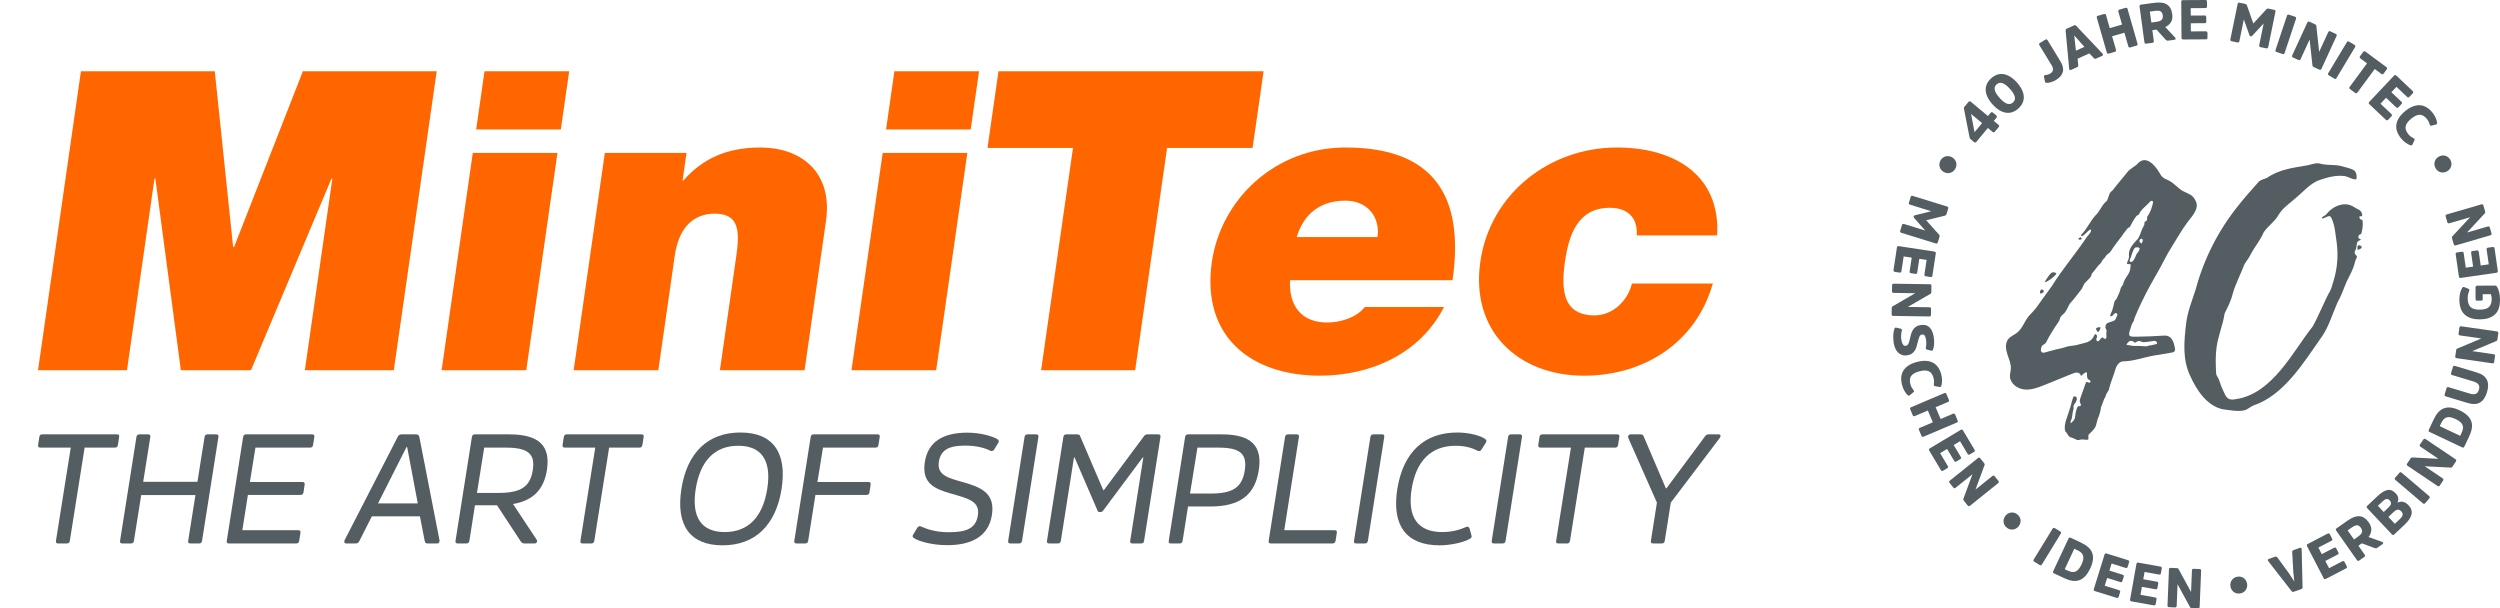 <svg width="263" height="64" viewBox="0 0 263 64" fill="none" xmlns="http://www.w3.org/2000/svg">
<path d="M171.536 45.694H172.59C172.801 45.694 172.849 45.776 172.914 45.905L175.249 51.369H175.314L179.367 45.905C179.464 45.776 179.545 45.694 179.756 45.694H180.81C181.02 45.694 181.053 45.905 180.923 46.067L175.768 52.877L175.135 56.881C175.103 57.092 175.006 57.173 174.795 57.173H173.919C173.709 57.173 173.644 57.092 173.676 56.881L174.308 52.877L171.293 46.067C171.228 45.905 171.325 45.694 171.536 45.694Z" fill="#535D62"/>
<path d="M162.28 45.694H170.127C170.321 45.694 170.386 45.776 170.354 45.97L170.224 46.797C170.192 46.992 170.111 47.089 169.916 47.089H166.722L165.166 56.881C165.133 57.092 165.036 57.173 164.825 57.173H163.95C163.739 57.173 163.674 57.092 163.707 56.881L165.263 47.089H162.069C161.875 47.089 161.793 46.992 161.826 46.797L161.956 45.97C161.988 45.776 162.085 45.694 162.28 45.694Z" fill="#535D62"/>
<path d="M158.99 45.694H159.866C160.076 45.694 160.141 45.776 160.109 45.986L158.39 56.881C158.358 57.092 158.261 57.173 158.05 57.173H157.174C156.964 57.173 156.899 57.092 156.931 56.881L158.65 45.986C158.682 45.776 158.779 45.694 158.99 45.694Z" fill="#535D62"/>
<path d="M153.305 45.5C154.554 45.5 155.802 45.84 156.24 46.181C156.369 46.278 156.418 46.376 156.321 46.554L155.851 47.3C155.753 47.478 155.575 47.494 155.429 47.413C154.943 47.154 154.181 46.894 153.143 46.894C150.549 46.894 148.977 48.483 148.506 51.434C148.036 54.385 149.122 55.973 151.733 55.973C152.77 55.973 153.613 55.714 154.197 55.455C154.359 55.373 154.521 55.39 154.586 55.568L154.797 56.314C154.862 56.492 154.781 56.589 154.619 56.687C154.051 57.027 152.689 57.368 151.441 57.368C147.955 57.368 146.383 55.292 146.999 51.434C147.615 47.575 149.836 45.5 153.305 45.5Z" fill="#535D62"/>
<path d="M144.503 45.694H145.379C145.59 45.694 145.654 45.776 145.622 45.986L143.903 56.881C143.871 57.092 143.774 57.173 143.563 57.173H142.688C142.477 57.173 142.412 57.092 142.444 56.881L144.163 45.986C144.195 45.776 144.293 45.694 144.503 45.694Z" fill="#535D62"/>
<path d="M135.526 45.694H136.401C136.612 45.694 136.677 45.776 136.644 45.986L135.104 55.779H140.406C140.6 55.779 140.665 55.86 140.633 56.054L140.503 56.881C140.47 57.076 140.373 57.173 140.179 57.173H133.71C133.499 57.173 133.434 57.092 133.467 56.881L135.185 45.986C135.218 45.776 135.315 45.694 135.526 45.694Z" fill="#535D62"/>
<path d="M125.013 45.694H128.531C131.627 45.694 132.827 46.894 132.422 49.472C132.017 52.082 130.428 53.282 127.331 53.282H124.98L124.413 56.881C124.38 57.092 124.283 57.173 124.072 57.173H123.197C122.986 57.173 122.921 57.092 122.954 56.881L124.672 45.986C124.705 45.776 124.802 45.694 125.013 45.694ZM128.158 47.089H125.969L125.191 51.92H127.38C129.698 51.92 130.671 51.272 130.947 49.505C131.222 47.737 130.476 47.089 128.158 47.089Z" fill="#535D62"/>
<path d="M112.204 45.694H113.307C113.517 45.694 113.598 45.759 113.631 45.889L116.063 51.563H116.128L120.343 45.889C120.44 45.759 120.521 45.694 120.732 45.694H121.834C122.045 45.694 122.11 45.776 122.078 45.986L120.359 56.881C120.327 57.092 120.229 57.173 120.019 57.173H119.143C118.932 57.173 118.868 57.092 118.9 56.881L120.278 48.126H120.213L116.047 53.72C115.982 53.801 115.901 53.866 115.771 53.866H115.674C115.544 53.866 115.495 53.801 115.463 53.72L113.047 48.126H112.982L111.604 56.881C111.572 57.092 111.475 57.173 111.264 57.173H110.388C110.178 57.173 110.113 57.092 110.145 56.881L111.864 45.986C111.896 45.776 111.993 45.694 112.204 45.694Z" fill="#535D62"/>
<path d="M108.12 45.694H108.996C109.206 45.694 109.271 45.776 109.239 45.986L107.52 56.881C107.488 57.092 107.391 57.173 107.18 57.173H106.304C106.094 57.173 106.029 57.092 106.061 56.881L107.78 45.986C107.812 45.776 107.909 45.694 108.12 45.694Z" fill="#535D62"/>
<path d="M101.77 45.516C103.245 45.516 104.542 45.938 104.964 46.23C105.077 46.311 105.11 46.408 105.028 46.57L104.591 47.283C104.493 47.429 104.364 47.494 104.169 47.413C103.618 47.138 102.791 46.878 101.527 46.878C99.905 46.878 98.981 47.283 98.77 48.548C98.543 49.975 99.711 50.267 101.186 50.688C103.148 51.239 104.72 51.823 104.348 54.19C103.975 56.508 102.094 57.351 99.662 57.351C97.976 57.351 96.566 56.914 96.128 56.589C95.998 56.508 95.966 56.411 96.063 56.249L96.501 55.519C96.598 55.373 96.728 55.309 96.906 55.39C97.522 55.681 98.495 55.989 99.792 55.989C101.51 55.989 102.645 55.681 102.872 54.222C103.115 52.698 101.802 52.439 100.035 51.92C98.268 51.418 96.938 50.818 97.295 48.58C97.635 46.473 99.208 45.516 101.77 45.516Z" fill="#535D62"/>
<path d="M85.621 45.694H92.301C92.512 45.694 92.577 45.776 92.544 45.986L92.414 46.797C92.382 47.008 92.301 47.089 92.09 47.089H86.578L85.994 50.704H91.344C91.555 50.704 91.62 50.785 91.588 50.996L91.474 51.774C91.442 51.985 91.344 52.066 91.134 52.066H85.784L85.022 56.881C84.989 57.092 84.892 57.173 84.681 57.173H83.806C83.595 57.173 83.53 57.092 83.562 56.881L85.281 45.986C85.313 45.776 85.411 45.694 85.621 45.694Z" fill="#535D62"/>
<path d="M77.893 45.5C81.313 45.5 82.821 47.608 82.221 51.434C81.621 55.26 79.433 57.368 76.012 57.368C72.591 57.368 71.083 55.26 71.683 51.434C72.283 47.608 74.472 45.5 77.893 45.5ZM76.239 55.973C78.719 55.973 80.243 54.385 80.714 51.434C81.184 48.483 80.146 46.894 77.666 46.894C75.185 46.894 73.661 48.483 73.191 51.434C72.721 54.385 73.758 55.973 76.239 55.973Z" fill="#535D62"/>
<path d="M59.637 45.694H67.484C67.679 45.694 67.744 45.776 67.711 45.97L67.582 46.797C67.549 46.992 67.468 47.089 67.273 47.089H64.08L62.523 56.881C62.491 57.092 62.394 57.173 62.183 57.173H61.307C61.096 57.173 61.032 57.092 61.064 56.881L62.62 47.089H59.427C59.232 47.089 59.151 46.992 59.183 46.797L59.313 45.97C59.346 45.776 59.443 45.694 59.637 45.694Z" fill="#535D62"/>
<path d="M57.537 49.44C57.213 51.515 56.062 52.666 53.971 53.023L56.451 56.768C56.565 56.914 56.483 57.173 56.24 57.173H55.17C54.976 57.173 54.879 57.092 54.765 56.93L52.285 53.152H49.966L49.382 56.881C49.35 57.092 49.253 57.173 49.042 57.173H48.166C47.956 57.173 47.891 57.092 47.923 56.881L49.642 45.986C49.674 45.776 49.772 45.694 49.982 45.694H53.565C56.711 45.694 57.926 46.894 57.537 49.44ZM56.046 49.472C56.321 47.737 55.559 47.089 53.192 47.089H50.939L50.177 51.855H52.43C54.797 51.855 55.77 51.207 56.046 49.472Z" fill="#535D62"/>
<path d="M44.112 45.954L46.236 56.833C46.269 56.978 46.188 57.173 45.977 57.173H44.988C44.777 57.173 44.712 57.092 44.68 56.914L44.177 54.32H39.119L37.806 56.914C37.708 57.092 37.611 57.173 37.4 57.173H36.411C36.233 57.173 36.168 57.011 36.249 56.833L41.843 45.954C41.924 45.776 42.037 45.694 42.264 45.694H43.756C43.983 45.694 44.064 45.776 44.112 45.954ZM42.831 47.024H42.767L39.767 52.958H43.95L42.831 47.024Z" fill="#535D62"/>
<path d="M25.917 45.694H32.823C33.034 45.694 33.099 45.776 33.066 45.986L32.937 46.797C32.904 47.008 32.823 47.089 32.613 47.089H26.873L26.29 50.704H31.802C32.013 50.704 32.078 50.785 32.045 50.996L31.932 51.774C31.899 51.985 31.802 52.066 31.591 52.066H26.079L25.495 55.779H31.364C31.575 55.779 31.64 55.86 31.607 56.071L31.478 56.881C31.445 57.092 31.348 57.173 31.137 57.173H24.101C23.89 57.173 23.825 57.092 23.858 56.881L25.576 45.986C25.609 45.776 25.706 45.694 25.917 45.694Z" fill="#535D62"/>
<path d="M14.691 45.694H15.567C15.778 45.694 15.843 45.776 15.81 45.986L15.064 50.688H20.771L21.517 45.986C21.549 45.776 21.647 45.694 21.858 45.694H22.733C22.944 45.694 23.009 45.776 22.976 45.986L21.258 56.881C21.225 57.092 21.128 57.173 20.917 57.173H20.042C19.831 57.173 19.766 57.092 19.799 56.881L20.561 52.082H14.854L14.092 56.881C14.059 57.092 13.962 57.173 13.751 57.173H12.876C12.665 57.173 12.6 57.092 12.633 56.881L14.351 45.986C14.383 45.776 14.481 45.694 14.691 45.694Z" fill="#535D62"/>
<path d="M4.461 45.694H12.308C12.502 45.694 12.567 45.776 12.535 45.97L12.405 46.797C12.373 46.992 12.292 47.089 12.097 47.089H8.903L7.347 56.881C7.314 57.092 7.217 57.173 7.006 57.173H6.131C5.92 57.173 5.855 57.092 5.888 56.881L7.444 47.089H4.25C4.056 47.089 3.975 46.992 4.007 46.797L4.137 45.97C4.169 45.776 4.266 45.694 4.461 45.694Z" fill="#535D62"/>
<path d="M102.996 7.5H94.09L93.212 13.622H102.118L102.996 7.5Z" fill="#FF6600"/>
<path d="M101.765 16.089H92.857L89.576 38.947H98.484L101.765 16.089Z" fill="#FF6600"/>
<path d="M46.456 38.947H55.364L58.645 16.089H49.737L46.456 38.947Z" fill="#FF6600"/>
<path d="M59.878 7.5H50.969L50.092 13.622H58.999L59.878 7.5Z" fill="#FF6600"/>
<path d="M34.877 18.776H34.966L32.071 38.947H41.428L45.941 7.5H31.862L24.619 25.998H24.527L22.594 7.5H8.513L4 38.947H13.359L16.253 18.776H16.343L19.025 38.947H26.403L34.877 18.776Z" fill="#FF6600"/>
<path d="M75.734 38.947H84.641L86.891 23.268C87.644 18.027 84.181 15.516 79.997 15.516C76.443 15.516 73.888 16.705 71.895 18.995H71.806L72.222 16.089H63.63L60.349 38.947H69.256L70.987 26.881C71.511 23.224 73.644 22.475 75.174 22.475C77.782 22.475 77.832 24.326 77.453 26.967L75.734 38.947Z" fill="#FF6600"/>
<path d="M141.542 15.516C134.165 15.516 128.439 20.934 127.484 27.584C126.39 35.204 131.393 39.52 138.861 39.52C144.17 39.52 149.402 37.23 151.908 32.297H143.586C142.708 33.398 141.061 33.928 139.62 33.928C136.831 33.928 135.567 32.076 135.715 29.479H152.809C154.084 20.582 150.809 15.516 141.542 15.516ZM144.913 24.942H136.41C137.17 22.475 138.894 21.11 141.549 21.11C143.843 21.11 145.216 22.828 144.913 24.942Z" fill="#FF6600"/>
<path d="M119.419 38.947L122.777 15.56H131.772L132.931 7.5H105.039L103.884 15.56H112.88L109.524 38.947H119.419Z" fill="#FF6600"/>
<path d="M180.186 29.83H171.682C171.244 31.636 169.674 33.178 167.74 33.178C164.321 33.178 164.236 30.315 164.633 27.541C165.031 24.766 165.945 21.859 169.364 21.859C170.308 21.859 171.036 22.124 171.507 22.608C172.024 23.093 172.231 23.841 172.188 24.767H180.643C181.008 18.468 176.215 15.517 170.096 15.517C163.077 15.517 156.768 20.318 155.729 27.542C154.69 34.766 159.63 39.522 166.649 39.522C172.947 39.52 178.439 36.041 180.186 29.83Z" fill="#FF6600"/>
<g clip-path="url(#clip0_3013_55)">
<path d="M201.316 22.764C201.333 22.708 201.373 22.672 201.435 22.653L203.163 22.222L200.929 21.53C200.821 21.497 200.784 21.427 200.817 21.318L201.003 20.717C201.036 20.609 201.107 20.573 201.215 20.606L204.841 21.728C204.949 21.761 204.986 21.832 204.953 21.94L204.773 22.525C204.747 22.61 204.695 22.663 204.619 22.685L202.635 23.172L203.997 24.696C204.051 24.749 204.064 24.82 204.036 24.91L203.856 25.494C203.821 25.605 203.751 25.644 203.643 25.611L200.017 24.488C199.908 24.455 199.871 24.383 199.905 24.27L200.091 23.669C200.123 23.565 200.194 23.53 200.302 23.563L202.535 24.255L201.355 22.917C201.337 22.895 201.323 22.872 201.314 22.849C201.306 22.826 201.306 22.797 201.316 22.764Z" fill="#535D62"/>
<path d="M201.114 27.104L200.267 26.976L200.031 28.528C200.014 28.643 199.949 28.694 199.836 28.677L199.345 28.602C199.229 28.584 199.18 28.516 199.198 28.401L199.557 26.036C199.574 25.924 199.639 25.876 199.75 25.893L203.503 26.465C203.615 26.482 203.663 26.547 203.646 26.658L203.289 29C203.272 29.112 203.207 29.16 203.096 29.143L202.599 29.066C202.483 29.049 202.433 28.984 202.45 28.871L202.682 27.342L201.913 27.225L201.692 28.674C201.676 28.782 201.611 28.828 201.499 28.811L201.036 28.74C200.923 28.723 200.876 28.661 200.893 28.552L201.114 27.104Z" fill="#535D62"/>
<path d="M199.167 33.234C199.053 33.233 198.999 33.174 199 33.057L199.01 32.422C199.01 32.364 199.019 32.32 199.036 32.291C199.052 32.262 199.082 32.236 199.125 32.213L201.484 30.846L199.206 30.812C199.092 30.81 199.038 30.753 199.039 30.64L199.049 30.011C199.05 29.899 199.108 29.842 199.222 29.845L203.018 29.901C203.132 29.903 203.187 29.961 203.186 30.073L203.176 30.708C203.176 30.77 203.165 30.816 203.15 30.845C203.134 30.874 203.103 30.9 203.06 30.923L200.701 32.289L202.979 32.324C203.093 32.325 203.148 32.383 203.147 32.496L203.138 33.119C203.137 33.236 203.079 33.292 202.965 33.291L199.169 33.234H199.167Z" fill="#535D62"/>
<path d="M200.611 37.382C200.397 37.41 200.21 37.391 200.045 37.326C199.882 37.263 199.741 37.164 199.624 37.033C199.508 36.902 199.415 36.743 199.346 36.557C199.277 36.371 199.229 36.169 199.202 35.953C199.166 35.661 199.157 35.397 199.179 35.16C199.2 34.924 199.237 34.732 199.29 34.588C199.307 34.538 199.329 34.502 199.356 34.482C199.384 34.461 199.427 34.456 199.487 34.469L199.95 34.576C200.063 34.598 200.104 34.664 200.076 34.779C200.045 34.886 200.022 35.016 200.004 35.172C199.985 35.328 199.989 35.498 200.012 35.686C200.04 35.902 200.092 36.077 200.169 36.209C200.247 36.341 200.355 36.398 200.495 36.381C200.562 36.372 200.616 36.346 200.66 36.304C200.703 36.261 200.742 36.205 200.775 36.136C200.808 36.066 200.835 35.986 200.86 35.892C200.883 35.798 200.909 35.697 200.934 35.587C200.968 35.426 201.01 35.267 201.056 35.111C201.104 34.956 201.169 34.814 201.254 34.684C201.337 34.556 201.447 34.448 201.582 34.36C201.716 34.272 201.891 34.214 202.104 34.188C202.495 34.139 202.802 34.234 203.023 34.474C203.243 34.713 203.385 35.078 203.447 35.566C203.48 35.833 203.486 36.069 203.463 36.276C203.439 36.482 203.406 36.644 203.362 36.763C203.34 36.814 203.317 36.85 203.289 36.873C203.264 36.896 203.222 36.902 203.164 36.889L202.726 36.779C202.67 36.766 202.631 36.745 202.612 36.714C202.592 36.682 202.589 36.638 202.6 36.577C202.625 36.46 202.639 36.333 202.644 36.196C202.648 36.059 202.641 35.918 202.622 35.771C202.597 35.573 202.553 35.423 202.489 35.321C202.426 35.218 202.329 35.175 202.201 35.191C202.07 35.207 201.976 35.285 201.923 35.42C201.869 35.557 201.815 35.733 201.758 35.948C201.718 36.123 201.673 36.29 201.627 36.452C201.581 36.613 201.516 36.758 201.434 36.886C201.352 37.014 201.246 37.123 201.118 37.209C200.99 37.296 200.82 37.353 200.611 37.379V37.382Z" fill="#535D62"/>
<path d="M200.977 40.432C201.011 40.565 201.059 40.682 201.121 40.783C201.182 40.884 201.239 40.968 201.294 41.034C201.342 41.09 201.36 41.136 201.352 41.172C201.343 41.209 201.316 41.246 201.268 41.282L200.908 41.584C200.861 41.62 200.821 41.634 200.786 41.626C200.752 41.617 200.713 41.591 200.67 41.55C200.57 41.459 200.465 41.324 200.357 41.142C200.249 40.96 200.162 40.745 200.096 40.496C200.021 40.209 199.992 39.939 200.012 39.685C200.032 39.431 200.106 39.202 200.233 38.995C200.36 38.789 200.541 38.607 200.776 38.451C201.011 38.294 201.307 38.17 201.662 38.076C202.013 37.984 202.331 37.946 202.613 37.964C202.896 37.981 203.144 38.047 203.356 38.163C203.568 38.278 203.745 38.438 203.889 38.645C204.032 38.851 204.142 39.096 204.217 39.379C204.281 39.624 204.31 39.851 204.305 40.059C204.299 40.266 204.274 40.434 204.231 40.562C204.214 40.62 204.192 40.66 204.166 40.685C204.14 40.709 204.098 40.718 204.039 40.709L203.582 40.63C203.523 40.621 203.483 40.602 203.461 40.574C203.439 40.545 203.434 40.494 203.442 40.424C203.457 40.339 203.462 40.239 203.461 40.125C203.46 40.011 203.441 39.888 203.408 39.76C203.314 39.405 203.15 39.171 202.913 39.06C202.677 38.949 202.345 38.949 201.918 39.062C201.49 39.174 201.202 39.34 201.053 39.556C200.903 39.774 200.877 40.066 200.974 40.432H200.977Z" fill="#535D62"/>
<path d="M203.336 44.427L202.809 43.187L201.44 43.768C201.336 43.813 201.261 43.781 201.215 43.673L200.957 43.062C200.912 42.959 200.942 42.884 201.046 42.84L204.541 41.357C204.645 41.312 204.72 41.343 204.763 41.447L205.021 42.057C205.067 42.165 205.037 42.242 204.933 42.285L203.628 42.839L204.155 44.08L205.459 43.526C205.563 43.481 205.638 43.511 205.683 43.617L205.942 44.23C205.987 44.335 205.957 44.409 205.853 44.453L202.358 45.937C202.254 45.981 202.179 45.951 202.135 45.846L201.875 45.232C201.83 45.127 201.861 45.053 201.964 45.009L203.334 44.427H203.336Z" fill="#535D62"/>
<path d="M204.834 47.233L204.1 47.672L204.906 49.021C204.966 49.122 204.948 49.202 204.85 49.259L204.421 49.514C204.32 49.575 204.241 49.555 204.181 49.454L202.955 47.401C202.897 47.303 202.916 47.226 203.014 47.167L206.273 45.219C206.369 45.162 206.447 45.18 206.506 45.279L207.72 47.311C207.778 47.408 207.759 47.486 207.661 47.545L207.229 47.803C207.128 47.864 207.048 47.845 206.991 47.747L206.198 46.418L205.529 46.818L206.28 48.076C206.336 48.17 206.316 48.246 206.218 48.304L205.816 48.545C205.719 48.603 205.641 48.585 205.586 48.492L204.835 47.233H204.834Z" fill="#535D62"/>
<path d="M207.24 53.207C207.152 53.277 207.071 53.267 206.998 53.176L206.601 52.681C206.565 52.635 206.544 52.596 206.538 52.565C206.532 52.531 206.538 52.494 206.557 52.448L207.504 49.891L205.726 51.318C205.638 51.389 205.559 51.38 205.488 51.292L205.095 50.801C205.024 50.714 205.033 50.634 205.122 50.563L208.084 48.187C208.171 48.117 208.251 48.125 208.321 48.213L208.719 48.708C208.758 48.757 208.781 48.797 208.787 48.829C208.793 48.861 208.787 48.9 208.768 48.946L207.821 51.503L209.599 50.076C209.687 50.005 209.766 50.014 209.837 50.102L210.226 50.588C210.3 50.679 210.291 50.76 210.203 50.83L207.242 53.207H207.24Z" fill="#535D62"/>
<path d="M211.093 55.496C210.998 55.416 210.923 55.322 210.868 55.218C210.813 55.112 210.781 55.004 210.773 54.89C210.764 54.778 210.777 54.665 210.813 54.553C210.849 54.44 210.91 54.335 210.993 54.237C211.074 54.142 211.166 54.066 211.271 54.012C211.377 53.957 211.485 53.925 211.599 53.916C211.711 53.908 211.824 53.921 211.936 53.957C212.049 53.993 212.152 54.052 212.248 54.133C212.343 54.214 212.418 54.307 212.473 54.411C212.527 54.517 212.558 54.625 212.566 54.736C212.575 54.847 212.559 54.96 212.523 55.072C212.487 55.185 212.428 55.288 212.347 55.384C212.263 55.482 212.17 55.558 212.064 55.613C211.959 55.668 211.851 55.7 211.74 55.711C211.629 55.721 211.517 55.708 211.404 55.672C211.292 55.636 211.188 55.577 211.093 55.496Z" fill="#535D62"/>
<path d="M215.934 55.617C215.993 55.521 216.071 55.502 216.168 55.561L216.732 55.907C216.831 55.969 216.851 56.047 216.792 56.144L214.808 59.383C214.749 59.48 214.67 59.497 214.569 59.437L214.005 59.09C213.909 59.031 213.89 58.953 213.949 58.856L215.933 55.617H215.934Z" fill="#535D62"/>
<path d="M216.076 60.319C215.973 60.272 215.946 60.195 215.995 60.093L217.607 56.653C217.654 56.551 217.729 56.523 217.833 56.571L218.919 57.081C219.222 57.223 219.473 57.382 219.672 57.557C219.871 57.731 220.01 57.929 220.094 58.15C220.178 58.37 220.205 58.617 220.173 58.89C220.143 59.162 220.049 59.465 219.894 59.797C219.732 60.141 219.556 60.413 219.364 60.617C219.173 60.82 218.964 60.962 218.74 61.039C218.517 61.117 218.273 61.138 218.012 61.099C217.75 61.06 217.47 60.97 217.17 60.829L216.08 60.317L216.076 60.319ZM218.218 57.725L217.209 59.879L217.506 60.019C217.665 60.094 217.812 60.144 217.944 60.166C218.077 60.19 218.204 60.179 218.325 60.135C218.445 60.09 218.558 60.006 218.665 59.884C218.772 59.761 218.877 59.591 218.979 59.372C219.078 59.162 219.138 58.981 219.161 58.826C219.184 58.67 219.174 58.535 219.129 58.416C219.085 58.298 219.011 58.196 218.906 58.108C218.801 58.02 218.668 57.938 218.509 57.864L218.218 57.727V57.725Z" fill="#535D62"/>
<path d="M221.671 60.803L221.418 61.619L222.917 62.085C223.03 62.12 223.069 62.192 223.034 62.3L222.885 62.776C222.851 62.889 222.777 62.927 222.665 62.892L220.382 62.182C220.274 62.149 220.237 62.078 220.27 61.97L221.397 58.343C221.431 58.235 221.503 58.197 221.611 58.23L223.87 58.933C223.978 58.966 224.016 59.038 223.981 59.145L223.831 59.627C223.797 59.738 223.725 59.778 223.616 59.744L222.14 59.284L221.909 60.028L223.308 60.464C223.412 60.497 223.448 60.566 223.415 60.674L223.275 61.122C223.242 61.23 223.172 61.267 223.067 61.236L221.668 60.8L221.671 60.803Z" fill="#535D62"/>
<path d="M225.328 61.733L225.178 62.576L226.724 62.852C226.839 62.872 226.886 62.938 226.866 63.049L226.778 63.54C226.758 63.655 226.69 63.703 226.575 63.683L224.222 63.263C224.111 63.243 224.065 63.178 224.085 63.065L224.753 59.325C224.773 59.214 224.838 59.168 224.95 59.188L227.28 59.605C227.391 59.626 227.437 59.69 227.417 59.803L227.329 60.299C227.309 60.415 227.243 60.462 227.132 60.442L225.609 60.169L225.472 60.937L226.914 61.195C227.022 61.214 227.065 61.28 227.045 61.392L226.963 61.853C226.943 61.964 226.879 62.01 226.771 61.992L225.329 61.733H225.328Z" fill="#535D62"/>
<path d="M231.404 63.837C231.399 63.951 231.339 64.004 231.222 64L230.588 63.974C230.53 63.971 230.487 63.962 230.458 63.945C230.429 63.928 230.405 63.898 230.383 63.854L229.079 61.461L228.987 63.739C228.983 63.851 228.924 63.906 228.811 63.902L228.183 63.876C228.07 63.872 228.017 63.812 228.021 63.7L228.175 59.904C228.18 59.79 228.239 59.737 228.351 59.741L228.986 59.767C229.048 59.77 229.092 59.778 229.121 59.796C229.15 59.813 229.175 59.843 229.196 59.887L230.5 62.28L230.592 60.002C230.596 59.889 230.655 59.835 230.768 59.839L231.391 59.865C231.508 59.869 231.562 59.928 231.558 60.042L231.404 63.838V63.837Z" fill="#535D62"/>
<path d="M235.656 62.433C235.532 62.452 235.413 62.448 235.298 62.42C235.183 62.393 235.08 62.345 234.99 62.277C234.899 62.209 234.822 62.126 234.762 62.025C234.701 61.924 234.661 61.808 234.641 61.681C234.622 61.557 234.626 61.439 234.654 61.324C234.681 61.208 234.729 61.106 234.796 61.015C234.863 60.924 234.948 60.847 235.049 60.787C235.15 60.726 235.262 60.686 235.386 60.667C235.51 60.648 235.628 60.653 235.744 60.68C235.859 60.708 235.961 60.755 236.049 60.823C236.139 60.891 236.214 60.974 236.274 61.075C236.335 61.176 236.375 61.289 236.394 61.413C236.414 61.54 236.41 61.661 236.381 61.777C236.352 61.892 236.307 61.995 236.241 62.085C236.176 62.176 236.093 62.253 235.992 62.313C235.891 62.374 235.778 62.414 235.654 62.433H235.656Z" fill="#535D62"/>
<path d="M241.316 62.253C241.257 62.274 241.21 62.277 241.174 62.263C241.138 62.248 241.102 62.22 241.064 62.175L238.619 59.034C238.581 58.985 238.567 58.939 238.575 58.897C238.584 58.855 238.617 58.823 238.672 58.803L239.334 58.566C239.436 58.53 239.518 58.556 239.58 58.647L240.805 60.319L241.341 61.142L241.357 61.136L241.256 60.158L241.14 58.089C241.136 58.033 241.145 57.986 241.166 57.952C241.187 57.917 241.227 57.89 241.286 57.868L241.948 57.632C242.003 57.611 242.047 57.616 242.082 57.643C242.117 57.671 242.134 57.715 242.135 57.776L242.23 61.757C242.23 61.814 242.22 61.86 242.199 61.895C242.179 61.93 242.14 61.957 242.085 61.976L241.312 62.251L241.316 62.253Z" fill="#535D62"/>
<path d="M244.624 59.014L245.018 59.773L246.41 59.048C246.514 58.995 246.592 59.018 246.645 59.118L246.875 59.561C246.928 59.664 246.903 59.744 246.8 59.797L244.679 60.9C244.578 60.951 244.501 60.928 244.449 60.827L242.7 57.456C242.649 57.355 242.672 57.278 242.773 57.226L244.873 56.135C244.974 56.084 245.051 56.108 245.103 56.208L245.335 56.655C245.389 56.759 245.365 56.837 245.265 56.89L243.893 57.603L244.252 58.295L245.552 57.62C245.649 57.57 245.724 57.594 245.776 57.695L245.992 58.111C246.044 58.212 246.022 58.287 245.924 58.337L244.624 59.012V59.014Z" fill="#535D62"/>
<path d="M246.947 54.782C247.176 54.62 247.395 54.498 247.601 54.414C247.807 54.331 248.004 54.294 248.19 54.305C248.376 54.315 248.551 54.372 248.719 54.478C248.886 54.583 249.043 54.74 249.192 54.951C249.389 55.232 249.48 55.502 249.463 55.76C249.445 56.019 249.347 56.264 249.166 56.495L250.599 57.005C250.662 57.027 250.698 57.063 250.708 57.111C250.719 57.158 250.695 57.202 250.642 57.241L250.086 57.632C250.038 57.665 249.993 57.682 249.95 57.684C249.908 57.684 249.862 57.676 249.812 57.659L248.469 57.156L248.104 57.411L248.765 58.352C248.83 58.444 248.817 58.523 248.723 58.588L248.187 58.966C248.094 59.031 248.015 59.018 247.95 58.924L245.767 55.817C245.702 55.724 245.715 55.645 245.809 55.58L246.945 54.781L246.947 54.782ZM248.087 56.437C248.311 56.28 248.442 56.13 248.481 55.988C248.52 55.847 248.481 55.694 248.367 55.531C248.241 55.352 248.107 55.261 247.966 55.257C247.825 55.254 247.645 55.329 247.424 55.483L246.973 55.801L247.64 56.75L248.086 56.437H248.087Z" fill="#535D62"/>
<path d="M251.871 56.225C251.788 56.303 251.708 56.3 251.631 56.218L249.026 53.455C248.948 53.373 248.949 53.293 249.033 53.215L250.117 52.191C250.508 51.822 250.857 51.608 251.161 51.55C251.467 51.493 251.754 51.608 252.025 51.895C252.188 52.068 252.279 52.243 252.294 52.419C252.31 52.595 252.283 52.749 252.211 52.882C252.294 52.84 252.382 52.81 252.473 52.791C252.564 52.772 252.661 52.769 252.76 52.785C252.861 52.801 252.962 52.837 253.063 52.894C253.165 52.95 253.266 53.033 253.369 53.142C253.666 53.458 253.774 53.784 253.689 54.121C253.605 54.459 253.373 54.807 252.994 55.166L251.871 56.226V56.225ZM251.246 53.413C251.416 53.251 251.512 53.113 251.532 52.995C251.552 52.876 251.507 52.759 251.396 52.642C251.289 52.529 251.178 52.479 251.063 52.494C250.948 52.508 250.802 52.599 250.626 52.765L250.153 53.212L250.769 53.864L251.246 53.414V53.413ZM252.427 54.642C252.622 54.458 252.733 54.303 252.757 54.176C252.783 54.051 252.733 53.921 252.606 53.787C252.485 53.658 252.361 53.602 252.234 53.618C252.107 53.634 251.946 53.733 251.751 53.918L251.259 54.383L251.938 55.102L252.426 54.642H252.427Z" fill="#535D62"/>
<path d="M251.996 50.493C251.909 50.419 251.904 50.34 251.976 50.253L252.405 49.748C252.482 49.659 252.563 49.652 252.649 49.725L255.541 52.185C255.628 52.259 255.632 52.34 255.557 52.429L255.129 52.934C255.056 53.02 254.976 53.026 254.89 52.953L251.997 50.493H251.996Z" fill="#535D62"/>
<path d="M258.317 48.314C258.411 48.378 258.425 48.457 258.36 48.554L258.006 49.08C257.972 49.129 257.942 49.161 257.913 49.175C257.884 49.19 257.845 49.197 257.796 49.191L255.076 49.048L256.967 50.321C257.061 50.385 257.077 50.462 257.014 50.556L256.663 51.078C256.6 51.172 256.522 51.187 256.428 51.123L253.278 49.004C253.184 48.94 253.168 48.862 253.232 48.769L253.586 48.242C253.621 48.19 253.653 48.157 253.683 48.141C253.712 48.125 253.751 48.121 253.8 48.125L256.52 48.268L254.63 46.995C254.536 46.932 254.521 46.854 254.584 46.76L254.932 46.242C254.996 46.146 255.076 46.13 255.169 46.192L258.32 48.311L258.317 48.314Z" fill="#535D62"/>
<path d="M259.248 46.984C259.199 47.086 259.124 47.114 259.022 47.065L255.59 45.442C255.488 45.393 255.461 45.318 255.51 45.215L256.022 44.13C256.164 43.827 256.324 43.576 256.5 43.378C256.676 43.181 256.874 43.041 257.094 42.957C257.315 42.873 257.561 42.847 257.834 42.879C258.106 42.911 258.408 43.005 258.741 43.162C259.084 43.324 259.357 43.501 259.558 43.694C259.76 43.888 259.902 44.096 259.979 44.321C260.057 44.546 260.076 44.788 260.037 45.051C259.998 45.313 259.907 45.593 259.766 45.893L259.251 46.983L259.248 46.984ZM256.662 44.833L258.812 45.85L258.951 45.553C259.026 45.394 259.075 45.248 259.1 45.114C259.124 44.981 259.114 44.854 259.07 44.733C259.025 44.614 258.941 44.498 258.82 44.391C258.698 44.285 258.527 44.179 258.308 44.075C258.101 43.977 257.919 43.915 257.763 43.892C257.608 43.869 257.472 43.878 257.354 43.922C257.236 43.966 257.133 44.041 257.044 44.146C256.954 44.251 256.874 44.383 256.799 44.543L256.662 44.834V44.833Z" fill="#535D62"/>
<path d="M261.635 41.259C261.313 42.328 260.645 42.709 259.632 42.403L257.293 41.698C257.185 41.664 257.146 41.594 257.179 41.486L257.37 40.851C257.403 40.738 257.475 40.699 257.583 40.731L259.838 41.41C260.085 41.486 260.286 41.494 260.442 41.437C260.598 41.379 260.71 41.234 260.781 41.002C260.85 40.77 260.837 40.587 260.739 40.451C260.641 40.315 260.47 40.21 260.222 40.136L257.967 39.457C257.858 39.424 257.821 39.353 257.853 39.245L258.044 38.607C258.078 38.498 258.148 38.46 258.256 38.492L260.595 39.197C261.609 39.503 261.955 40.19 261.633 41.258L261.635 41.259Z" fill="#535D62"/>
<path d="M262.678 34.867C262.791 34.883 262.839 34.95 262.821 35.065L262.73 35.694C262.722 35.752 262.709 35.794 262.689 35.821C262.668 35.847 262.637 35.87 262.591 35.886L260.077 36.939L262.332 37.264C262.445 37.28 262.492 37.343 262.477 37.456L262.387 38.079C262.371 38.19 262.306 38.238 262.195 38.222L258.438 37.681C258.326 37.665 258.278 37.602 258.294 37.489L258.385 36.86C258.393 36.798 258.408 36.755 258.428 36.727C258.448 36.701 258.48 36.68 258.526 36.662L261.039 35.609L258.784 35.285C258.672 35.269 258.624 35.205 258.64 35.093L258.729 34.475C258.747 34.36 258.81 34.311 258.923 34.327L262.68 34.867H262.678Z" fill="#535D62"/>
<path d="M260.432 30.225C260.432 30.111 260.488 30.054 260.601 30.053L262.481 30.043C262.536 30.043 262.579 30.056 262.614 30.083C262.648 30.111 262.674 30.141 262.693 30.177C262.779 30.317 262.852 30.5 262.909 30.724C262.967 30.949 262.997 31.226 262.999 31.559C263 31.872 262.961 32.154 262.883 32.405C262.804 32.656 262.679 32.868 262.506 33.042C262.332 33.217 262.112 33.353 261.842 33.448C261.573 33.543 261.251 33.592 260.876 33.593C260.501 33.595 260.178 33.55 259.909 33.456C259.639 33.363 259.417 33.228 259.241 33.053C259.065 32.877 258.937 32.66 258.853 32.403C258.77 32.146 258.728 31.855 258.725 31.53C258.724 31.245 258.752 30.999 258.812 30.792C258.871 30.584 258.94 30.419 259.016 30.298C259.048 30.248 259.078 30.215 259.11 30.199C259.142 30.183 259.185 30.184 259.238 30.204L259.667 30.372C259.721 30.391 259.754 30.419 259.767 30.457C259.779 30.494 259.773 30.546 259.75 30.613C259.72 30.691 259.687 30.795 259.652 30.924C259.618 31.054 259.602 31.204 259.602 31.376C259.605 31.802 259.703 32.109 259.897 32.298C260.092 32.487 260.416 32.579 260.87 32.576C261.329 32.574 261.653 32.478 261.844 32.292C262.034 32.105 262.129 31.82 262.126 31.441C262.126 31.343 262.116 31.25 262.097 31.161C262.079 31.073 262.059 31.001 262.034 30.946L261.179 30.95L261.182 31.46C261.182 31.574 261.129 31.63 261.019 31.63L260.602 31.633C260.488 31.633 260.432 31.576 260.431 31.464L260.424 30.228L260.432 30.225Z" fill="#535D62"/>
<path d="M260.971 27.931L261.818 27.808L261.593 26.253C261.575 26.137 261.623 26.071 261.736 26.055L262.229 25.984C262.344 25.967 262.41 26.018 262.428 26.133L262.769 28.501C262.785 28.613 262.738 28.677 262.625 28.694L258.868 29.238C258.755 29.254 258.692 29.206 258.676 29.093L258.337 26.749C258.321 26.637 258.369 26.573 258.481 26.556L258.98 26.484C259.096 26.466 259.162 26.514 259.178 26.626L259.4 28.159L260.171 28.047L259.962 26.598C259.946 26.489 259.995 26.427 260.106 26.411L260.571 26.344C260.683 26.328 260.746 26.374 260.762 26.482L260.971 27.932V27.931Z" fill="#535D62"/>
<path d="M261.043 21.499C261.152 21.467 261.222 21.507 261.255 21.62L261.433 22.23C261.449 22.287 261.453 22.33 261.447 22.363C261.44 22.395 261.42 22.428 261.385 22.462L259.531 24.461L261.72 23.825C261.828 23.793 261.898 23.832 261.93 23.94L262.106 24.544C262.138 24.653 262.099 24.722 261.991 24.754L258.346 25.813C258.238 25.844 258.167 25.805 258.135 25.697L257.958 25.087C257.941 25.028 257.935 24.982 257.942 24.948C257.949 24.915 257.97 24.884 258.004 24.849L259.858 22.851L257.67 23.487C257.561 23.519 257.491 23.48 257.459 23.372L257.286 22.773C257.253 22.66 257.292 22.59 257.4 22.558L261.045 21.499H261.043Z" fill="#535D62"/>
<path d="M205.699 17.753C205.637 17.863 205.56 17.954 205.468 18.027C205.376 18.101 205.275 18.153 205.165 18.183C205.056 18.214 204.943 18.222 204.825 18.206C204.708 18.192 204.593 18.153 204.48 18.09C204.372 18.029 204.28 17.951 204.208 17.859C204.134 17.766 204.082 17.665 204.052 17.556C204.022 17.446 204.013 17.334 204.028 17.215C204.042 17.098 204.08 16.984 204.142 16.876C204.204 16.768 204.28 16.676 204.372 16.604C204.465 16.53 204.565 16.479 204.674 16.451C204.782 16.422 204.894 16.414 205.012 16.429C205.131 16.443 205.243 16.481 205.351 16.543C205.464 16.606 205.556 16.684 205.63 16.777C205.703 16.869 205.755 16.97 205.787 17.077C205.818 17.183 205.826 17.296 205.811 17.414C205.797 17.531 205.759 17.645 205.697 17.753H205.699Z" fill="#535D62"/>
<path d="M209.857 13.856C209.785 13.943 209.706 13.95 209.619 13.878L209.123 13.465L207.911 14.925C207.838 15.012 207.756 15.019 207.665 14.943L207.321 14.656C207.279 14.621 207.25 14.588 207.236 14.559C207.221 14.53 207.211 14.498 207.201 14.467L206.607 11.441C206.598 11.404 206.596 11.369 206.6 11.34C206.604 11.311 206.623 11.275 206.659 11.233L207.083 10.723C207.155 10.636 207.234 10.629 207.322 10.701L209.133 12.207L209.414 11.87C209.486 11.783 209.567 11.776 209.655 11.848L210 12.135C210.091 12.21 210.099 12.292 210.027 12.379L209.746 12.717L210.242 13.129C210.328 13.201 210.337 13.279 210.268 13.363L209.858 13.856H209.857ZM207.72 13.907L208.515 12.952L207.357 11.988L207.72 13.907Z" fill="#535D62"/>
<path d="M209.463 8.245C209.657 8.069 209.863 7.942 210.079 7.865C210.295 7.787 210.519 7.764 210.748 7.795C210.977 7.827 211.211 7.915 211.45 8.056C211.69 8.198 211.93 8.403 212.171 8.668C212.41 8.932 212.589 9.19 212.708 9.444C212.826 9.698 212.891 9.941 212.902 10.174C212.914 10.407 212.869 10.627 212.771 10.837C212.673 11.044 212.526 11.236 212.333 11.412C212.139 11.588 211.935 11.714 211.72 11.792C211.504 11.868 211.282 11.891 211.051 11.861C210.82 11.831 210.585 11.744 210.344 11.6C210.104 11.457 209.864 11.254 209.625 10.99C209.384 10.723 209.204 10.464 209.086 10.212C208.967 9.959 208.904 9.717 208.895 9.482C208.887 9.248 208.93 9.027 209.027 8.82C209.123 8.612 209.269 8.421 209.463 8.245ZM211.763 10.78C211.945 10.616 212.01 10.415 211.956 10.182C211.904 9.946 211.731 9.668 211.437 9.343C211.143 9.019 210.882 8.82 210.654 8.745C210.427 8.67 210.222 8.714 210.04 8.879C209.861 9.04 209.798 9.24 209.851 9.475C209.903 9.71 210.078 9.988 210.37 10.313C210.664 10.638 210.925 10.837 211.153 10.912C211.381 10.987 211.586 10.943 211.763 10.782V10.78Z" fill="#535D62"/>
<path d="M214.544 4.754C214.485 4.657 214.504 4.579 214.601 4.52L215.17 4.173C215.267 4.113 215.345 4.132 215.404 4.229L216.749 6.435C217.01 6.862 217.096 7.238 217.011 7.563C216.926 7.888 216.688 8.169 216.298 8.407C216.117 8.517 215.94 8.596 215.767 8.645C215.593 8.694 215.446 8.717 215.327 8.717C215.277 8.717 215.234 8.709 215.199 8.693C215.164 8.677 215.141 8.638 215.131 8.576L215.032 8.097C215.022 8.043 215.026 7.999 215.045 7.961C215.063 7.925 215.104 7.904 215.164 7.899C215.238 7.892 215.319 7.878 215.407 7.857C215.495 7.837 215.588 7.798 215.685 7.739C216.015 7.537 216.067 7.251 215.842 6.882L214.544 4.754Z" fill="#535D62"/>
<path d="M218.181 2.673C218.241 2.646 218.287 2.639 218.322 2.652C218.355 2.665 218.393 2.692 218.433 2.734L221.183 5.638C221.224 5.683 221.242 5.728 221.233 5.773C221.226 5.817 221.197 5.85 221.147 5.874L220.512 6.162C220.459 6.187 220.414 6.192 220.377 6.182C220.339 6.171 220.3 6.145 220.26 6.103L219.801 5.615L218.563 6.177L218.632 6.84C218.636 6.898 218.632 6.944 218.618 6.979C218.603 7.013 218.57 7.042 218.517 7.067L217.876 7.357C217.827 7.38 217.783 7.378 217.744 7.357C217.705 7.334 217.683 7.29 217.676 7.23L217.305 3.246C217.301 3.189 217.305 3.142 217.317 3.109C217.33 3.076 217.366 3.046 217.427 3.017L218.179 2.675L218.181 2.673ZM219.279 4.93L218.221 3.743L218.21 3.747L218.388 5.332L219.279 4.929V4.93Z" fill="#535D62"/>
<path d="M223.487 3.44L222.192 3.812L222.603 5.243C222.635 5.351 222.593 5.422 222.48 5.455L221.844 5.638C221.735 5.67 221.666 5.631 221.634 5.521L220.586 1.871C220.554 1.762 220.593 1.692 220.702 1.661L221.338 1.477C221.451 1.446 221.523 1.483 221.555 1.593L221.945 2.956L223.24 2.584L222.849 1.221C222.818 1.111 222.857 1.042 222.966 1.01L223.606 0.825C223.716 0.794 223.787 0.832 223.817 0.942L224.865 4.594C224.897 4.703 224.858 4.773 224.748 4.804L224.108 4.988C223.999 5.019 223.928 4.98 223.898 4.872L223.487 3.441V3.44Z" fill="#535D62"/>
<path d="M226.604 0.303C226.882 0.265 227.133 0.257 227.354 0.277C227.574 0.297 227.766 0.356 227.927 0.45C228.088 0.545 228.219 0.677 228.318 0.847C228.418 1.017 228.485 1.229 228.52 1.485C228.566 1.825 228.523 2.106 228.389 2.327C228.255 2.548 228.056 2.721 227.789 2.844L228.827 3.956C228.873 4.005 228.889 4.053 228.876 4.1C228.863 4.148 228.823 4.175 228.758 4.184L228.085 4.276C228.027 4.284 227.978 4.279 227.94 4.261C227.903 4.242 227.865 4.214 227.828 4.175L226.866 3.112L226.425 3.173L226.581 4.311C226.597 4.424 226.548 4.487 226.435 4.503L225.785 4.591C225.672 4.607 225.609 4.558 225.593 4.445L225.08 0.681C225.064 0.568 225.113 0.505 225.225 0.489L226.601 0.302L226.604 0.303ZM226.858 2.297C227.129 2.259 227.313 2.187 227.413 2.079C227.512 1.971 227.548 1.818 227.522 1.62C227.494 1.404 227.416 1.261 227.293 1.193C227.171 1.125 226.974 1.109 226.708 1.146L226.163 1.221L226.32 2.37L226.861 2.297H226.858Z" fill="#535D62"/>
<path d="M230.472 2.448L230.478 3.304L232.048 3.294C232.165 3.294 232.224 3.35 232.226 3.463L232.228 3.96C232.228 4.077 232.171 4.136 232.054 4.138L229.663 4.152C229.55 4.152 229.493 4.097 229.492 3.983L229.469 0.185C229.469 0.072 229.524 0.014 229.638 0.014L232.005 0C232.117 0 232.175 0.056 232.175 0.169L232.178 0.672C232.178 0.789 232.122 0.848 232.009 0.85L230.462 0.858L230.467 1.638L231.931 1.629C232.041 1.629 232.096 1.685 232.096 1.798L232.099 2.267C232.099 2.381 232.045 2.437 231.936 2.438L230.471 2.447L230.472 2.448Z" fill="#535D62"/>
<path d="M236.77 3.829C236.713 3.818 236.672 3.781 236.649 3.721L236.051 2.043L235.582 4.334C235.559 4.445 235.493 4.49 235.383 4.467L234.768 4.34C234.658 4.317 234.613 4.25 234.636 4.139L235.398 0.418C235.421 0.307 235.487 0.263 235.597 0.286L236.196 0.408C236.284 0.426 236.342 0.472 236.371 0.545L237.05 2.473L238.431 0.967C238.479 0.909 238.548 0.889 238.639 0.907L239.239 1.03C239.353 1.053 239.399 1.121 239.376 1.232L238.614 4.953C238.591 5.064 238.524 5.107 238.41 5.084L237.794 4.957C237.687 4.936 237.645 4.869 237.669 4.758L238.137 2.467L236.923 3.774C236.903 3.794 236.881 3.81 236.86 3.82C236.838 3.832 236.809 3.833 236.775 3.826L236.77 3.829Z" fill="#535D62"/>
<path d="M240.588 1.653C240.624 1.545 240.696 1.511 240.803 1.545L241.43 1.756C241.541 1.793 241.579 1.865 241.543 1.972L240.34 5.575C240.304 5.683 240.231 5.718 240.12 5.68L239.492 5.47C239.384 5.433 239.35 5.361 239.386 5.255L240.588 1.652V1.653Z" fill="#535D62"/>
<path d="M244.217 7.241C244.17 7.344 244.093 7.371 243.988 7.322L243.411 7.057C243.358 7.032 243.322 7.006 243.302 6.98C243.282 6.954 243.27 6.917 243.267 6.868L242.973 4.157L242.02 6.227C241.972 6.331 241.897 6.358 241.795 6.311L241.224 6.047C241.122 5.999 241.094 5.924 241.142 5.822L242.731 2.372C242.778 2.269 242.853 2.241 242.956 2.288L243.532 2.554C243.589 2.58 243.628 2.606 243.646 2.632C243.665 2.658 243.678 2.695 243.681 2.744L243.975 5.455L244.928 3.383C244.976 3.281 245.051 3.252 245.153 3.3L245.718 3.561C245.823 3.61 245.852 3.685 245.806 3.789L244.219 7.238L244.217 7.241Z" fill="#535D62"/>
<path d="M246.888 4.437C246.947 4.34 247.023 4.32 247.121 4.379L247.689 4.719C247.79 4.78 247.81 4.858 247.753 4.956L245.799 8.212C245.741 8.309 245.662 8.328 245.561 8.267L244.993 7.927C244.896 7.869 244.876 7.791 244.935 7.693L246.889 4.437H246.888Z" fill="#535D62"/>
<path d="M248.608 5.465C248.674 5.374 248.753 5.363 248.844 5.431L251.044 7.057C251.138 7.126 251.153 7.207 251.085 7.298L250.76 7.738C250.691 7.831 250.61 7.843 250.515 7.774L249.823 7.261L247.996 9.736C247.929 9.827 247.848 9.838 247.754 9.769L247.226 9.379C247.133 9.31 247.118 9.229 247.186 9.139L249.013 6.664L248.315 6.149C248.224 6.081 248.213 6.002 248.282 5.908L248.606 5.468L248.608 5.465Z" fill="#535D62"/>
<path d="M251.014 10.288L250.427 10.91L251.569 11.989C251.654 12.07 251.659 12.151 251.581 12.233L251.239 12.595C251.158 12.681 251.076 12.683 250.991 12.603L249.254 10.961C249.171 10.883 249.169 10.803 249.246 10.72L251.852 7.958C251.93 7.876 252.009 7.873 252.093 7.951L253.813 9.577C253.895 9.655 253.898 9.736 253.82 9.818L253.474 10.184C253.393 10.27 253.312 10.274 253.23 10.196L252.106 9.134L251.571 9.701L252.636 10.707C252.715 10.782 252.717 10.861 252.639 10.943L252.318 11.284C252.24 11.366 252.16 11.37 252.081 11.296L251.017 10.29L251.014 10.288Z" fill="#535D62"/>
<path d="M253.37 14.135C253.457 14.24 253.55 14.325 253.647 14.392C253.745 14.458 253.831 14.51 253.909 14.547C253.976 14.579 254.013 14.612 254.02 14.65C254.028 14.686 254.017 14.732 253.99 14.784L253.79 15.208C253.762 15.26 253.732 15.29 253.697 15.296C253.661 15.302 253.617 15.296 253.56 15.276C253.432 15.236 253.279 15.156 253.105 15.037C252.93 14.917 252.762 14.758 252.597 14.559C252.408 14.33 252.27 14.096 252.181 13.858C252.093 13.62 252.062 13.38 252.093 13.139C252.121 12.898 252.209 12.658 252.358 12.416C252.505 12.176 252.721 11.938 253.004 11.704C253.284 11.472 253.556 11.304 253.82 11.202C254.084 11.099 254.338 11.055 254.577 11.07C254.818 11.086 255.045 11.157 255.263 11.284C255.481 11.411 255.681 11.587 255.867 11.813C256.029 12.01 256.151 12.203 256.234 12.393C256.316 12.584 256.363 12.747 256.379 12.883C256.388 12.942 256.385 12.988 256.372 13.021C256.359 13.054 256.324 13.08 256.267 13.096L255.818 13.216C255.761 13.233 255.717 13.233 255.686 13.216C255.654 13.198 255.628 13.157 255.606 13.087C255.583 13.005 255.547 12.911 255.498 12.809C255.448 12.707 255.381 12.603 255.296 12.5C255.063 12.217 254.815 12.075 254.554 12.072C254.293 12.069 253.993 12.21 253.651 12.492C253.311 12.774 253.118 13.044 253.073 13.304C253.028 13.563 253.128 13.839 253.369 14.132L253.37 14.135Z" fill="#535D62"/>
<path d="M256.221 17.694C256.159 17.586 256.12 17.472 256.105 17.355C256.091 17.238 256.098 17.124 256.128 17.015C256.159 16.905 256.21 16.804 256.283 16.712C256.356 16.618 256.448 16.54 256.561 16.477C256.669 16.414 256.781 16.377 256.9 16.361C257.016 16.347 257.13 16.354 257.238 16.384C257.348 16.414 257.449 16.466 257.541 16.538C257.634 16.612 257.711 16.703 257.773 16.811C257.835 16.919 257.873 17.033 257.887 17.15C257.902 17.267 257.894 17.38 257.863 17.488C257.831 17.596 257.779 17.696 257.707 17.789C257.634 17.882 257.543 17.96 257.435 18.022C257.322 18.085 257.208 18.124 257.09 18.14C256.972 18.154 256.859 18.149 256.751 18.12C256.643 18.091 256.542 18.04 256.45 17.967C256.358 17.893 256.28 17.802 256.218 17.694H256.221Z" fill="#535D62"/>
<path d="M218.909 46.241C218.759 46.286 218.558 46.332 218.397 46.235C218.198 46.118 217.999 46.069 217.784 45.987C217.588 45.892 217.542 45.717 217.425 45.559C217.365 45.483 217.285 45.411 217.245 45.328C217.086 44.623 217.512 43.82 217.705 43.127C217.861 42.732 217.966 42.066 218.142 41.7C218.747 41.661 218.424 42.308 218.191 42.562C218.1 42.7 218.142 42.879 218.137 43.034C217.987 43.423 218.052 43.898 217.846 44.27C217.826 44.321 217.817 44.37 217.823 44.419C217.83 44.484 217.853 44.523 217.889 44.502C218.026 44.362 218.195 44.204 218.27 44.012C218.334 43.603 218.364 43.162 218.567 42.794C218.644 42.68 218.883 42.788 218.912 42.622C218.922 42.498 218.791 42.348 218.791 42.208C218.783 42.027 218.879 41.856 218.928 41.675C219.078 41.217 219.275 40.727 219.428 40.268C219.537 40.007 219.797 40.453 219.92 40.161C219.974 40.011 219.765 39.995 219.677 39.9C219.34 39.601 219.921 38.616 218.907 39.571C218.922 39.379 218.733 39.222 218.543 39.197C218.352 39.173 218.165 39.248 217.986 39.32C217.036 39.705 216.086 40.092 215.136 40.477C214.439 40.76 213.708 41.047 212.961 40.973C212.214 40.898 211.457 40.331 211.446 39.58C211.442 39.321 211.524 39.067 211.541 38.809C211.577 38.268 211.332 37.756 211.166 37.241C211 36.726 210.928 36.111 211.26 35.684C211.504 35.371 211.906 35.233 212.216 34.984C212.764 34.544 212.97 33.806 213.417 33.265C213.544 33.11 213.691 32.973 213.828 32.826C214.338 32.283 214.717 31.63 215.169 31.047C215.412 30.708 215.655 30.37 215.898 30.031C216.977 28.293 218.359 26.698 219.494 24.989C219.659 24.748 219.891 24.583 219.966 24.312C220.057 23.791 219.392 24.638 219.243 24.703C219.168 24.765 219.096 24.846 219.03 24.845C218.932 24.85 218.912 24.738 218.968 24.669C219.572 24.06 219.882 23.268 220.456 22.65C220.929 22.213 221.113 21.528 221.638 21.141C221.761 20.896 221.837 20.593 221.947 20.337C222.013 20.192 222.176 20.112 222.29 19.972C222.759 19.349 223.319 18.724 223.798 18.113C224.079 17.724 224.559 17.564 224.891 17.202C225.71 16.311 226.637 17.27 227.162 18.151C227.257 18.312 227.344 18.482 227.478 18.612C227.669 18.797 227.936 18.874 228.174 18.997C228.736 19.286 229.123 19.825 229.679 20.117C230.358 20.473 230.674 20.445 231.025 21.223C231.365 21.979 230.526 22.845 230.116 23.39C229.493 24.221 228.994 25.143 228.434 26.02C227.92 26.826 227.515 27.71 227.036 28.55C226.938 28.721 226.84 28.892 226.742 29.063C226.558 29.388 226.372 29.711 226.194 30.04C225.596 31.144 225.019 32.305 224.559 33.442C224.509 33.565 224.513 33.699 224.453 33.795C224.261 34.022 224.186 34.397 224.098 34.647C223.792 35.51 224.118 35.426 224.946 35.416C225.785 35.406 226.623 35.373 227.46 35.315C227.664 35.3 227.874 35.286 228.067 35.355C228.527 35.521 228.696 36.074 228.791 36.554C228.817 36.687 228.839 36.837 228.761 36.947C228.684 37.053 228.542 37.082 228.413 37.104C227.84 37.198 227.264 37.293 226.69 37.387C225.595 37.567 224.42 38.014 223.321 38.017C222.949 38.047 222.684 38.42 222.574 38.752C222.358 39.509 222.033 40.214 221.852 40.988C221.777 41.187 221.609 41.361 221.55 41.549C221.507 41.696 221.462 41.84 221.364 41.953C221.242 42.25 221.138 42.572 221.02 42.869C220.987 43.279 220.891 43.429 220.789 43.817C220.59 44.176 220.591 44.629 220.398 44.98C220.212 45.269 219.98 45.465 219.736 45.709C219.637 45.833 219.76 46.128 219.669 46.238C219.507 46.315 219.138 46.203 218.956 46.234L218.915 46.241H218.909ZM214.82 30.442C214.864 30.442 214.954 30.532 214.999 30.578C215.043 30.757 214.864 30.846 214.641 30.891C214.552 30.623 214.641 30.489 214.82 30.444V30.442ZM216.037 36.828C216.451 36.706 216.913 36.655 217.337 36.499C217.804 36.339 218.285 36.392 218.742 36.219C219.239 36.084 219.845 36.033 220.16 35.559C220.266 35.449 220.287 35.243 220.403 35.165C220.527 35.116 220.648 35.325 220.603 35.449C220.567 35.593 220.465 35.716 220.568 35.825C220.613 35.879 220.671 35.918 220.72 35.906C220.841 35.859 221.002 35.6 221.113 35.517C221.181 35.463 221.245 35.54 221.34 35.605C221.624 35.791 221.617 35.391 221.586 35.205C221.568 35.058 221.615 34.928 221.617 34.788C221.602 34.661 221.48 34.534 221.485 34.417C221.485 34.315 221.527 34.172 221.586 34.078C221.803 33.845 222.263 33.883 222.496 33.656C222.594 33.569 222.633 33.368 222.702 33.25C222.74 33.174 222.77 33.099 222.731 33.029C222.492 32.745 222.368 33.139 222.19 33.244C221.836 33.393 222.071 32.963 222.14 32.814C222.296 32.457 222.34 32.096 222.446 31.715C222.492 31.578 222.633 31.522 222.688 31.387C222.816 31.061 223.024 30.702 223.089 30.363C223.122 30.194 223.256 30.088 223.344 29.932C223.468 29.222 224.107 28.851 224.118 28.141C224.127 27.9 224.248 27.723 223.895 27.792C223.804 27.798 223.743 27.76 223.756 27.677C223.837 27.391 224.037 27.152 223.957 26.836C223.926 26.117 224.47 25.598 224.923 25.104C225.159 24.735 225.27 24.169 225.525 23.767C225.595 23.657 225.595 23.507 225.603 23.396C225.619 23.285 225.789 23.273 225.835 23.19C225.905 23.105 225.858 22.914 225.889 22.787C226.217 22.366 226.398 21.808 226.504 21.282C226.525 21.158 226.395 21.102 226.291 21.137C226.155 21.189 226.049 21.401 225.897 21.513C225.587 21.822 225.187 22.105 225.038 22.532C224.954 22.63 224.791 22.647 224.711 22.78C224.463 23.115 224.268 23.474 224.081 23.846C224 23.937 223.874 23.951 223.807 24.041C223.631 24.282 223.404 24.534 223.242 24.8C222.832 25.329 222.415 25.865 222.053 26.433C221.942 26.587 221.769 26.712 221.627 26.81C221.513 26.942 221.441 27.131 221.288 27.247C221.151 27.368 221.109 27.543 221.002 27.68C220.639 27.993 220.42 28.404 220.097 28.743C220.01 28.848 220.033 29.01 219.93 29.138C219.764 29.372 219.425 29.65 219.268 29.845C219.173 29.998 219.067 30.336 218.926 30.486C218.553 30.956 218.182 31.487 217.76 31.923C217.52 32.295 217.399 32.784 217.039 33.061C216.954 33.136 216.859 33.223 216.794 33.314C216.694 33.448 216.697 33.643 216.605 33.787C216.122 34.494 215.629 35.247 215.244 36.029C215.137 36.217 214.856 36.258 214.775 36.47C214.689 36.669 214.622 37.032 214.898 37.097C215.009 37.128 215.11 37.081 215.215 37.055C215.412 37.003 215.832 36.889 216.006 36.836L216.035 36.824L216.037 36.828ZM215.31 29.326C215.444 29.147 215.578 28.923 215.757 28.744C215.891 28.61 216.115 28.61 216.338 28.744C216.293 29.013 215.31 29.728 215.087 29.684L215.31 29.326ZM218.661 25.078L218.884 24.944C218.929 25.034 218.974 25.078 219.018 25.123C218.884 25.302 218.56 25.191 218.661 25.078ZM220.627 34.869L220.493 34.601C220.493 34.556 220.583 34.466 220.627 34.466C220.717 34.422 220.806 34.422 220.896 34.422L220.985 34.466C220.94 34.601 220.896 34.735 220.806 34.869C220.806 34.914 220.672 34.914 220.627 34.869ZM225.964 36.382C226.07 36.333 226.199 36.358 226.328 36.319C226.491 36.276 226.709 36.242 226.858 36.188C227.058 36.074 226.797 35.85 226.65 35.853C226.275 35.905 225.86 35.989 225.485 36C225.326 35.996 225.149 35.852 224.993 35.879C224.855 35.879 224.715 35.999 224.606 36.056C224.568 36.069 224.529 35.997 224.49 35.968C224.394 35.876 224.192 35.839 224.069 35.866C223.975 35.892 223.978 35.937 223.903 36.002C223.838 36.072 223.753 36.139 223.745 36.172C223.655 36.397 223.818 36.247 224.01 36.322C224.088 36.356 224.157 36.339 224.251 36.359C224.37 36.387 224.379 36.394 224.502 36.39C224.936 36.38 225.334 36.404 225.753 36.433C225.815 36.444 225.915 36.419 225.938 36.397L225.962 36.384L225.964 36.382ZM224.692 26.912C224.692 26.823 224.865 26.577 224.91 26.533C224.91 26.533 225.153 26.27 225.065 26.09C224.998 26.017 224.871 26.017 224.871 26.017C224.528 26.017 224.558 26.107 224.469 26.241C224.334 26.509 224.245 26.778 224.156 27.091C224.066 27.27 223.962 27.535 224.11 27.535C224.365 27.651 224.556 27.225 224.691 26.912H224.692ZM225.407 25.212C225.362 25.123 225.318 25.078 225.228 25.123C225.005 25.257 225.005 25.436 225.273 25.615C225.407 25.481 225.407 25.436 225.407 25.212Z" fill="#535D62"/>
<path d="M233.784 43.048C232.096 42.64 231.039 40.96 230.374 39.47C229.6 37.775 229.759 35.97 229.965 34.166C230.118 32.742 230.593 31.703 230.986 30.44C231.867 27.186 233.376 24.22 235.499 21.591C236.146 20.773 236.837 19.994 237.566 19.179C237.797 18.892 238.164 18.869 238.49 18.709C239.772 17.817 241.257 17.644 242.751 17.391C243.22 17.289 243.662 17.08 244.145 17.23C244.954 17.433 245.793 17.266 246.572 17.546C246.879 17.642 247.164 17.678 247.489 17.836C247.829 17.978 247.921 18.291 247.916 18.622C247.926 18.74 247.916 18.851 247.82 18.867C247.41 18.883 247.016 18.57 246.635 18.52C245.649 18.404 244.768 18.685 243.896 18.98C243.018 19.345 242.378 20.083 241.674 20.691C241.21 21.111 240.529 21.621 240.117 22.047C239.97 22.224 239.827 22.415 239.701 22.607C239.341 23.294 238.554 23.79 238.124 24.467C237.772 25.303 237.207 25.932 236.788 26.735C236.603 27.116 236.355 27.433 236.121 27.784C235.734 28.812 235.18 29.86 234.881 30.896C234.713 31.633 234.365 32.302 234.028 32.976C233.864 34.142 233.36 35.292 233.193 36.469C233.053 37.403 233.085 38.35 233.141 39.323C233.164 39.522 233.314 39.665 233.396 39.842C233.571 40.383 233.742 40.838 234 41.353C234.235 41.913 234.53 42.139 235.171 41.995C239.097 41.471 241.324 36.778 243.28 34.367C243.871 33.357 244.733 31.219 245.111 30.647C245.299 30.269 245.392 29.855 245.519 29.438C246.172 27.215 245.823 25.595 245.705 24.689C245.632 24.071 245.516 23.395 245.216 22.838C245.054 22.604 244.718 22.854 244.511 22.937C244.188 23.058 244.178 22.885 244.445 22.745C244.578 22.67 244.689 22.607 244.775 22.486C245.366 21.75 246.475 21.203 247.421 21.656C247.666 21.773 247.849 21.934 248.125 22.041C248.19 22.076 248.263 22.122 248.314 22.175C248.416 22.281 248.645 22.742 248.4 22.758C248.145 22.682 248.181 22.91 248.27 23.037C248.334 23.113 248.498 23.084 248.537 23.181C248.605 23.618 248.534 24.161 248.41 24.586C248.331 24.666 248.178 24.67 248.123 24.79C248.083 24.912 248.103 25.094 248.2 25.113C248.28 25.135 248.396 25.16 248.338 25.221C248.273 25.285 248.093 25.325 248.035 25.42C247.963 25.511 247.937 25.629 247.92 25.761C247.903 25.892 247.894 26.032 247.855 26.163C247.812 26.336 247.704 26.409 247.708 26.575C247.72 26.733 247.787 26.765 247.911 26.909C247.95 26.954 247.957 26.997 247.94 27.061C247.891 27.201 247.771 27.42 247.738 27.593C247.562 28.363 247.192 28.948 246.864 29.642C246.539 30.383 246.314 31.125 245.909 31.812C245.352 33.066 244.99 34.355 244.298 35.359C242.389 38.075 240.275 41.587 237.076 42.648C236.737 42.787 236.465 43.071 236.11 43.166C235.363 43.328 234.566 43.139 233.83 43.055L233.786 43.048H233.784ZM248.195 25.794C248.562 25.883 248.562 26.163 248.017 26.286C248.017 26.286 247.918 25.761 248.195 25.794Z" fill="#535D62"/>
</g>
<defs>
<clipPath id="clip0_3013_55">
<rect width="64" height="64" fill="white" transform="translate(199)"/>
</clipPath>
</defs>
</svg>

